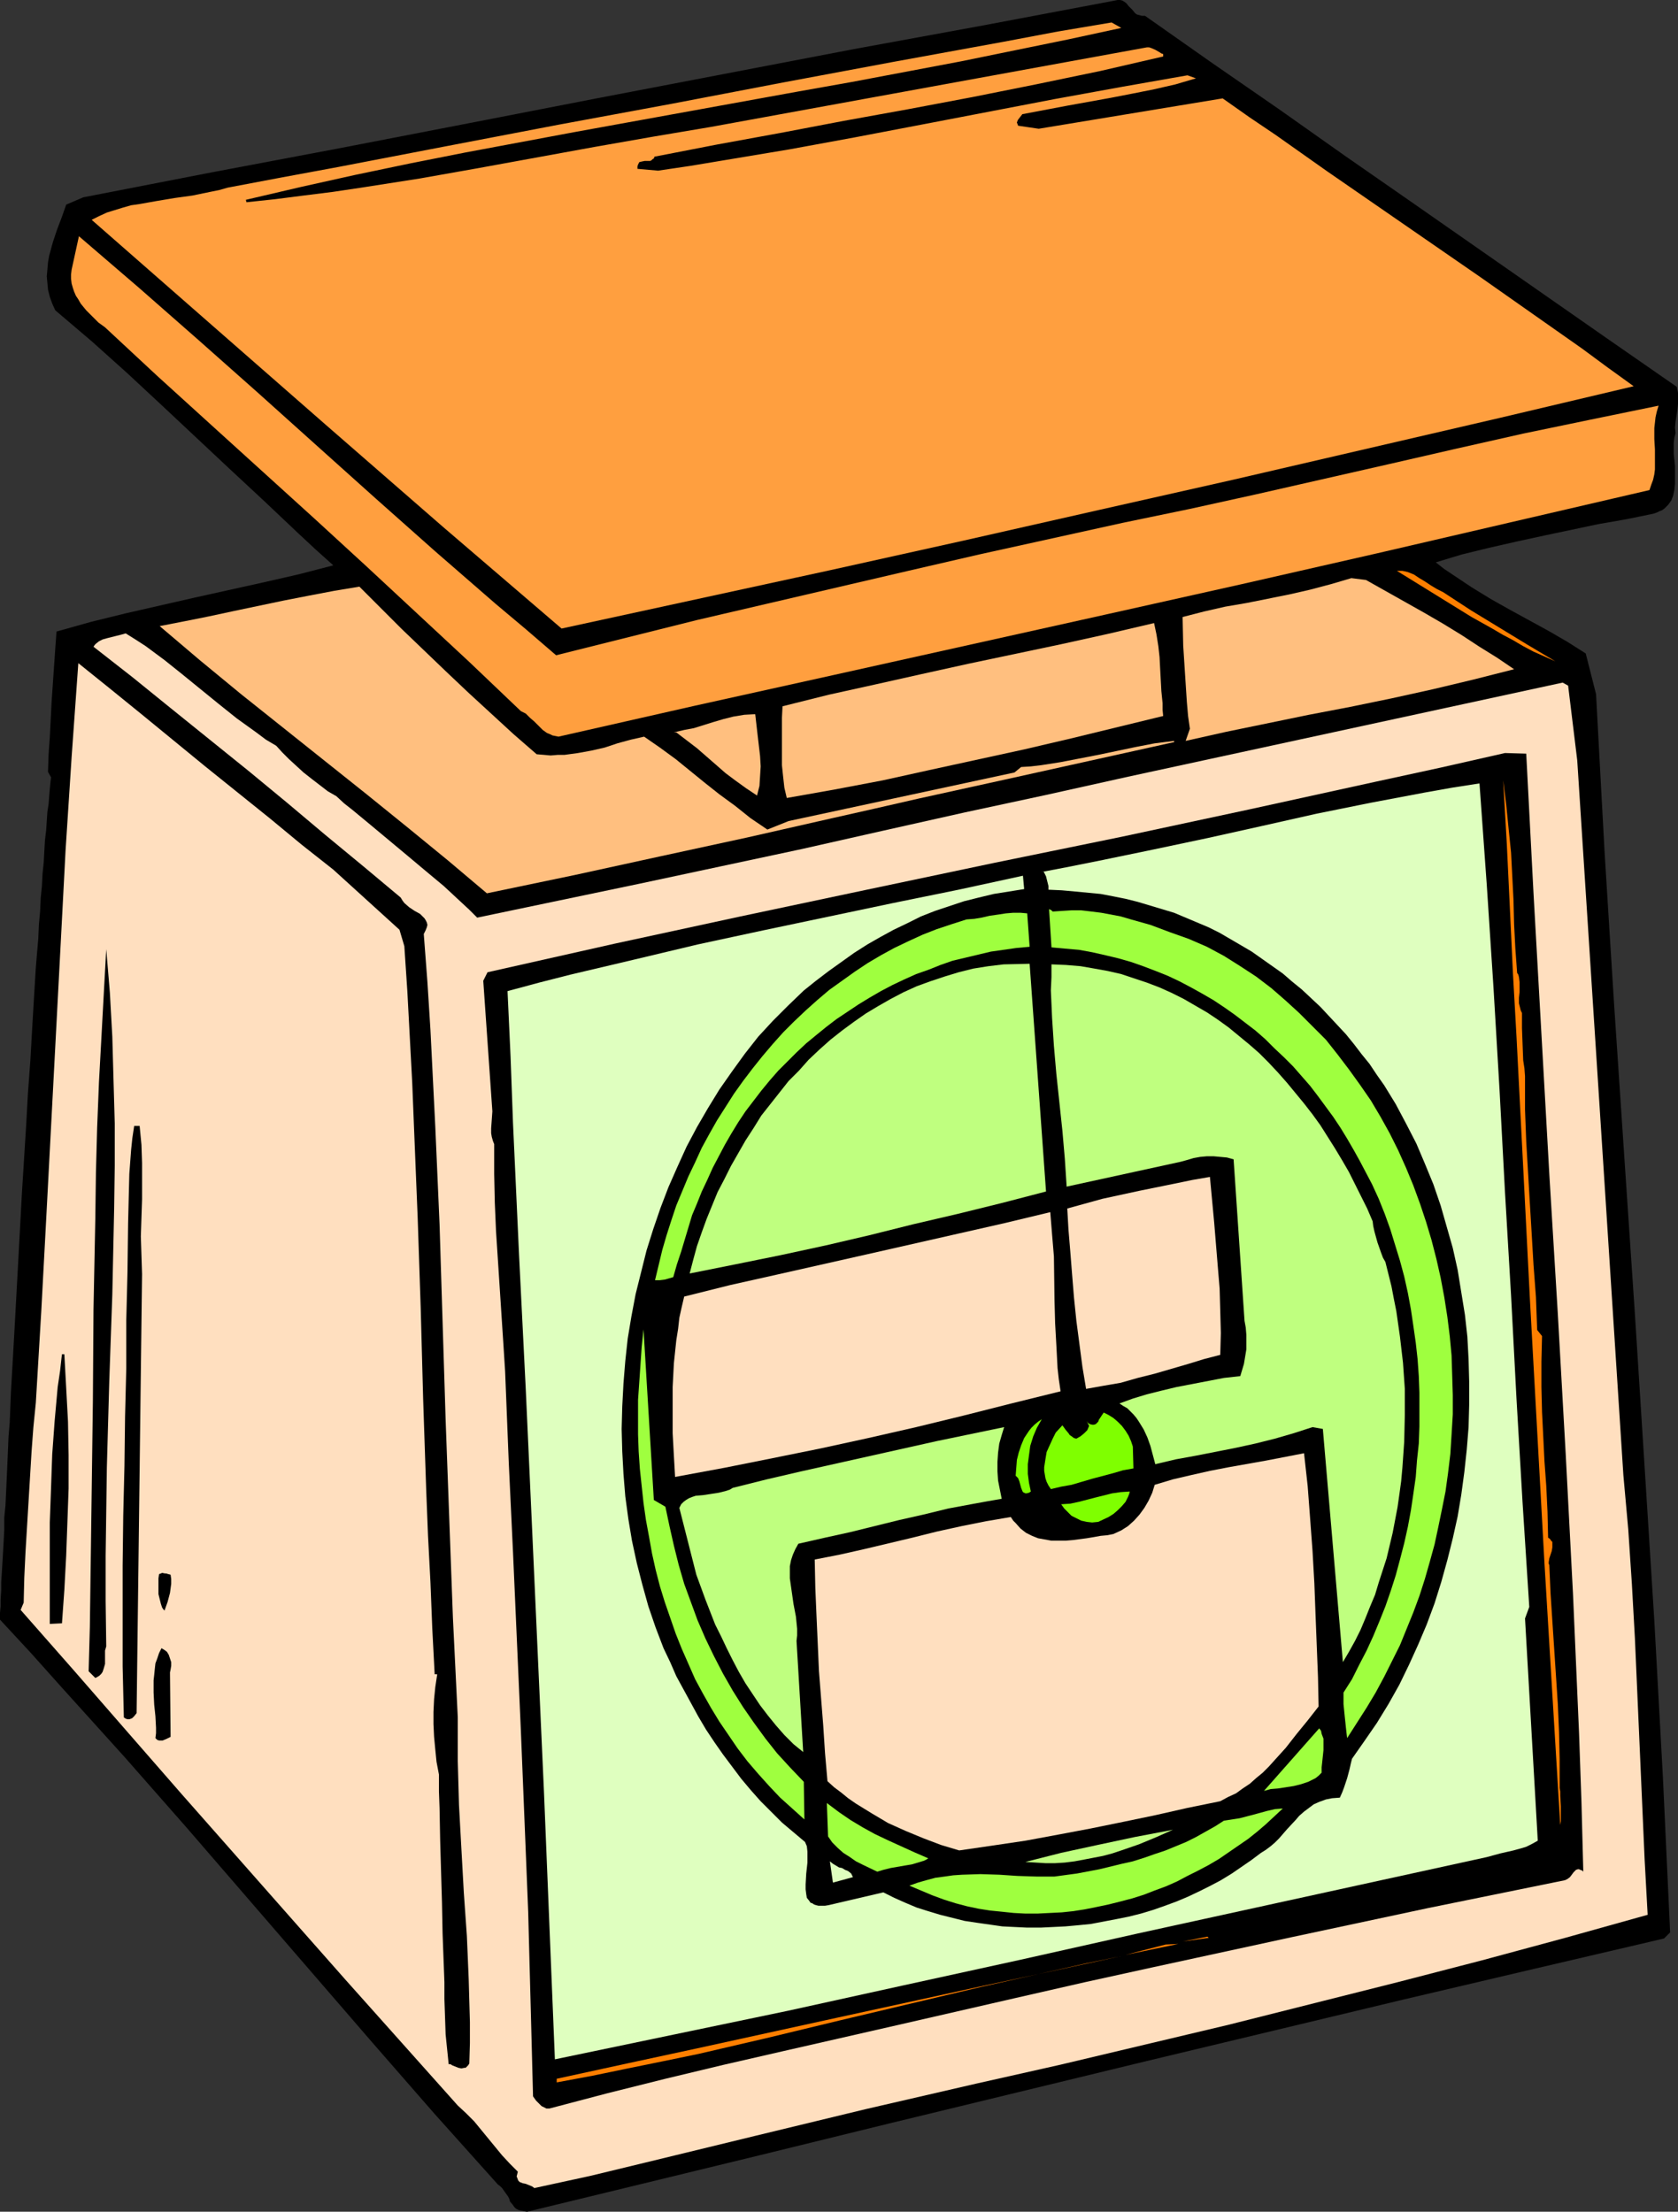 <?xml version="1.0" encoding="UTF-8" standalone="no"?>
<svg
   version="1.0"
   width="118.155mm"
   height="155.711mm"
   id="svg37"
   sodipodi:docname="Postal Scale 4.wmf"
   xmlns:inkscape="http://www.inkscape.org/namespaces/inkscape"
   xmlns:sodipodi="http://sodipodi.sourceforge.net/DTD/sodipodi-0.dtd"
   xmlns="http://www.w3.org/2000/svg"
   xmlns:svg="http://www.w3.org/2000/svg">
  <rect width="100%" height="100%" fill="#333333" stroke="none"/>
  <sodipodi:namedview
     id="namedview37"
     pagecolor="#ffffff"
     bordercolor="#000000"
     borderopacity="0.25"
     inkscape:showpageshadow="2"
     inkscape:pageopacity="0.0"
     inkscape:pagecheckerboard="0"
     inkscape:deskcolor="#d1d1d1"
     inkscape:document-units="mm" />
  <defs
     id="defs1">
    <pattern
       id="WMFhbasepattern"
       patternUnits="userSpaceOnUse"
       width="6"
       height="6"
       x="0"
       y="0" />
  </defs>
  <path
     style="fill:#000000;fill-opacity:1;fill-rule:evenodd;stroke:none"
     d="m 304.715,4.201 17.934,12.604 17.772,12.281 17.611,12.443 17.449,12.119 35.222,24.562 17.611,12.281 17.934,12.443 0.323,1.616 v 1.454 1.454 l -0.162,1.616 -0.485,3.07 -0.162,1.616 0.162,1.454 -0.323,1.293 -0.162,1.293 v 1.454 1.616 l 0.162,1.454 0.162,1.616 v 3.393 1.454 l -0.162,1.616 -0.323,1.454 -0.485,1.293 -0.808,1.131 -0.485,0.485 -0.485,0.485 -0.646,0.485 -0.808,0.323 -0.646,0.323 -0.969,0.323 -7.109,1.454 -7.432,1.293 -14.541,3.07 -7.432,1.616 -7.109,1.616 -7.271,1.778 -6.947,2.101 2.262,1.778 2.424,1.616 4.847,3.232 5.009,3.07 5.17,2.909 10.34,5.656 5.009,2.909 4.847,3.07 2.747,10.827 1.131,21.007 1.131,20.845 1.293,20.845 1.293,20.522 2.747,41.044 2.747,40.721 2.585,40.721 2.585,40.883 1.131,20.684 1.131,20.522 0.969,20.845 0.969,20.845 -1.616,1.616 -34.575,8.08 -34.414,8.08 -68.828,16.482 -68.666,16.644 -34.252,8.403 -34.575,8.403 -27.305,6.625 -0.808,-0.162 -0.808,-0.162 -0.646,-0.162 -0.646,-0.323 -0.485,-0.485 -0.323,-0.485 -0.808,-0.97 -0.162,-0.646 -0.323,-0.646 -0.808,-1.131 -0.808,-1.131 -0.485,-0.485 -0.646,-0.485 L 115.682,562.499 99.041,543.431 82.561,524.363 49.601,486.228 33.121,467.483 16.48,449.062 8.24,439.851 0,430.964 v -1.778 l 0.162,-1.778 v -1.939 l 0.162,-2.262 v -2.262 l 0.162,-2.424 0.162,-2.747 0.162,-2.747 0.162,-2.909 0.162,-3.07 v -3.232 l 0.323,-3.232 0.162,-3.555 0.162,-3.393 0.162,-3.717 0.162,-3.717 0.162,-3.878 0.323,-3.878 0.323,-8.08 0.485,-8.403 0.485,-8.564 0.485,-8.888 0.485,-8.888 0.969,-17.937 1.131,-18.098 0.485,-8.726 0.646,-8.726 0.485,-8.564 0.485,-8.241 0.485,-7.918 0.323,-3.878 0.323,-3.717 0.162,-3.717 0.323,-3.555 0.162,-3.555 0.323,-3.232 0.162,-3.232 0.323,-3.07 0.162,-3.07 0.162,-2.747 0.323,-2.747 0.162,-2.424 0.162,-2.424 0.323,-2.101 0.162,-2.101 0.162,-1.939 0.162,-1.616 0.162,-1.454 -0.808,-1.454 0.162,-4.686 0.323,-4.525 0.485,-9.534 0.646,-9.372 0.323,-4.686 0.323,-4.525 9.209,-2.585 9.209,-2.262 9.209,-2.101 9.209,-2.101 18.257,-4.04 9.209,-2.101 9.371,-2.424 -4.685,-4.201 -4.685,-4.363 -9.048,-8.564 -9.209,-8.564 -18.096,-16.967 -9.209,-8.564 -9.371,-8.403 -9.694,-8.241 -0.808,-1.778 -0.646,-1.778 -0.485,-1.939 -0.162,-1.778 -0.162,-1.778 0.162,-1.778 0.162,-1.939 0.323,-1.778 0.969,-3.555 1.131,-3.393 1.293,-3.393 1.131,-3.232 4.524,-1.939 34.091,-6.625 34.252,-6.464 34.252,-6.625 34.091,-6.625 68.343,-13.089 34.414,-6.302 34.252,-6.464 0.808,-0.162 L 297.445,0 h 0.646 l 0.646,0.162 0.485,0.323 0.485,0.323 0.646,0.808 0.485,0.485 0.485,0.485 0.808,0.97 0.485,0.323 0.646,0.162 0.646,0.162 z"
     id="path1" />
  <path
     style="fill:#ff9f3f;fill-opacity:1;fill-rule:evenodd;stroke:none"
     d="m 298.414,7.433 -14.218,3.07 -14.218,2.909 -14.218,2.909 -14.541,2.747 -14.541,2.747 -14.541,2.585 -29.405,5.333 -29.405,5.333 -14.703,2.747 -14.703,2.747 -14.703,2.909 -14.703,3.07 -14.541,3.232 -14.541,3.393 0.162,0.646 7.594,-0.808 7.594,-0.97 7.755,-0.97 7.594,-1.131 15.51,-2.424 15.51,-2.747 31.021,-5.656 15.672,-2.747 15.349,-2.585 116.005,-21.168 h 0.646 l 0.485,0.162 1.131,0.485 1.131,0.646 0.485,0.323 0.485,0.162 v 0.646 l -16.803,3.878 -17.126,3.555 -16.965,3.393 -17.126,3.232 -16.965,3.07 -16.965,3.232 -16.803,3.07 -16.641,3.232 -0.162,0.485 -0.323,0.162 -0.323,0.323 -0.323,0.162 h -0.646 -0.808 l -0.808,0.162 -0.646,0.162 -0.162,0.323 -0.162,0.323 -0.162,0.485 v 0.646 l 5.493,0.485 8.725,-1.293 8.725,-1.454 17.449,-2.909 17.611,-3.232 17.772,-3.393 35.383,-6.787 17.772,-3.232 17.449,-3.07 2.262,0.808 -5.493,1.616 -5.655,1.293 -5.655,1.131 -5.816,1.131 -11.633,2.101 -11.956,2.262 -1.131,1.454 -0.162,0.323 -0.162,0.485 0.162,0.323 0.162,0.485 5.493,0.808 48.955,-8.08 7.109,5.009 6.947,4.686 13.733,9.695 13.572,9.372 13.572,9.372 13.572,9.372 13.572,9.534 13.572,9.534 6.786,5.009 6.947,5.009 -35.545,8.403 -35.545,8.241 -35.545,8.241 -35.868,8.08 -35.706,8.08 -35.706,7.918 -35.706,7.756 -35.706,7.756 L 133.616,153.673 117.782,140.1 86.6,112.952 55.579,85.805 24.397,58.496 l 1.939,-0.97 2.1,-0.97 2.1,-0.646 2.1,-0.646 2.262,-0.646 2.262,-0.323 4.524,-0.808 4.847,-0.808 4.685,-0.646 4.685,-0.97 2.424,-0.485 2.262,-0.646 14.541,-2.747 14.864,-2.747 29.405,-5.656 29.567,-5.656 29.728,-5.494 29.567,-5.656 29.405,-5.494 29.244,-5.333 14.541,-2.747 14.379,-2.424 z"
     id="path2" />
  <path
     style="fill:#ff9f3f;fill-opacity:1;fill-rule:evenodd;stroke:none"
     d="m 147.995,174.357 18.742,-4.686 18.742,-4.686 18.742,-4.363 18.742,-4.363 18.742,-4.363 18.903,-4.363 19.065,-4.201 19.065,-4.201 17.934,-3.717 17.611,-3.878 35.545,-8.08 17.611,-4.04 17.934,-4.04 17.934,-3.717 18.096,-3.717 -0.485,1.616 -0.323,1.454 -0.162,1.454 -0.162,1.454 v 2.909 l 0.162,2.747 v 2.585 2.747 l -0.162,1.293 -0.323,1.454 -0.485,1.293 -0.485,1.454 -36.191,8.403 -36.191,8.403 -36.191,8.241 -36.191,8.08 -72.705,16.159 -36.514,8.08 -36.353,8.241 -0.808,-0.162 -0.808,-0.162 -0.646,-0.323 -0.808,-0.323 -1.131,-0.808 -1.131,-1.131 -1.131,-1.131 -1.131,-0.97 -1.131,-1.131 -1.293,-0.646 -13.733,-13.089 -13.733,-12.766 L 97.425,150.603 83.692,137.999 55.902,112.791 41.846,100.025 27.951,87.098 26.174,85.805 24.558,84.189 22.943,82.573 21.488,80.796 20.842,79.664 20.196,78.695 19.711,77.564 19.388,76.594 19.065,75.463 18.903,74.17 v -1.131 l 0.162,-1.293 1.939,-8.888 15.995,13.735 15.834,13.897 15.672,13.897 15.834,14.22 15.672,14.058 15.834,14.058 15.995,13.897 8.078,6.787 z"
     id="path3" />
  <path
     style="fill:#ffbf7f;fill-opacity:1;fill-rule:evenodd;stroke:none"
     d="m 95.648,156.097 11.31,11.311 11.794,11.311 5.978,5.656 5.978,5.494 5.978,5.494 6.14,5.333 1.939,0.162 1.777,0.162 1.939,-0.162 h 1.777 l 3.554,-0.485 3.554,-0.646 3.554,-0.808 3.393,-1.131 3.554,-0.97 3.554,-0.808 4.201,2.909 4.201,3.07 7.755,6.302 3.878,3.07 4.201,3.07 4.039,3.232 4.524,3.07 5.655,-2.262 60.103,-12.927 1.777,-1.454 2.585,-0.162 2.747,-0.323 5.17,-0.808 5.009,-0.97 5.009,-0.97 10.017,-2.101 5.009,-0.97 2.585,-0.323 2.585,-0.323 v 0.323 l -22.619,5.009 -22.619,5.009 -22.781,5.009 -11.31,2.585 -11.471,2.585 -22.781,5.171 -23.104,5.009 -22.943,5.009 -23.266,4.848 -5.17,-4.363 -5.17,-4.363 -5.332,-4.363 -5.332,-4.363 -10.987,-8.888 -11.148,-8.888 -22.296,-17.775 -10.987,-9.049 -10.663,-9.049 6.624,-1.293 6.463,-1.293 6.786,-1.454 13.087,-2.747 6.624,-1.293 6.786,-1.293 z"
     id="path4" />
  <path
     style="fill:#ff7f00;fill-opacity:1;fill-rule:evenodd;stroke:none"
     d="m 413.935,175.973 -2.908,-1.293 -2.908,-1.293 -2.747,-1.454 -2.747,-1.616 -2.747,-1.454 -2.747,-1.616 -5.493,-3.07 -19.873,-12.281 h 0.808 0.646 l 0.808,0.162 0.646,0.162 1.616,0.646 1.454,0.97 1.616,0.97 1.454,0.97 1.616,0.97 1.616,0.808 3.716,2.424 3.716,2.424 7.432,4.525 3.716,2.262 3.716,2.262 z"
     id="path5" />
  <path
     style="fill:#ffbf7f;fill-opacity:1;fill-rule:evenodd;stroke:none"
     d="m 363.526,154.32 10.34,5.817 5.17,2.909 5.009,2.909 5.009,3.07 4.685,3.07 4.685,2.909 4.524,3.07 -10.825,2.747 -10.825,2.585 -10.987,2.424 -10.987,2.262 -10.987,2.101 -10.987,2.262 -10.987,2.262 -10.825,2.424 1.131,-3.232 -0.485,-3.393 -0.323,-3.717 -0.485,-7.433 -0.485,-7.595 -0.162,-7.595 5.655,-1.454 5.655,-1.293 5.655,-0.97 5.655,-1.131 5.655,-1.131 5.655,-1.293 5.493,-1.454 2.747,-0.808 2.747,-0.808 z"
     id="path6" />
  <path
     style="fill:#ffdfbf;fill-opacity:1;fill-rule:evenodd;stroke:none"
     d="m 73.513,198.434 1.616,1.778 1.777,1.778 1.939,1.778 1.939,1.778 2.262,1.778 2.1,1.616 2.1,1.616 2.262,1.293 2.1,1.939 2.262,1.778 4.685,3.878 4.847,4.04 4.847,4.04 5.009,4.201 4.847,4.04 4.524,4.201 2.262,2.101 2.1,2.101 21.65,-4.525 21.65,-4.525 43.138,-9.211 21.488,-4.848 21.65,-4.848 21.812,-4.686 21.812,-4.848 115.682,-25.047 1.454,0.808 2.424,19.876 12.279,190.193 1.293,14.382 0.969,14.543 0.808,14.543 0.646,14.705 1.293,29.41 0.646,14.705 0.808,14.705 -21.973,6.14 -22.135,5.979 -22.458,5.817 -22.458,5.656 -22.458,5.656 -22.458,5.333 -22.458,5.332 -22.296,5.009 -14.703,3.393 -14.703,3.393 -29.405,7.11 -29.244,7.11 -14.703,3.555 -14.864,3.232 -0.162,-0.162 -0.485,-0.323 -0.808,-0.323 -0.808,-0.323 -0.808,-0.162 -0.808,-0.323 -0.323,-0.323 -0.162,-0.323 -0.162,-0.485 -0.162,-0.323 0.162,-0.646 0.162,-0.646 -2.1,-2.101 -2.1,-2.262 -7.432,-9.049 -2.1,-2.101 -2.262,-2.101 L 106.957,543.593 92.093,526.949 77.391,510.305 62.85,493.822 48.309,477.34 33.929,460.858 19.711,444.537 5.493,428.378 l 0.808,-1.939 0.162,-6.625 0.323,-6.787 0.808,-13.412 0.808,-13.412 0.485,-6.464 0.646,-6.464 1.454,-24.4 1.293,-24.239 1.293,-24.562 1.293,-24.562 1.293,-24.562 1.293,-24.723 1.616,-24.885 1.777,-24.885 8.24,6.625 8.563,6.948 16.965,13.897 17.288,13.897 8.401,6.948 8.401,6.625 17.611,15.998 1.293,4.363 0.808,12.119 0.646,12.119 0.646,12.119 0.485,12.119 0.969,23.915 0.808,24.077 0.646,24.077 0.808,24.077 0.485,12.281 0.646,12.281 0.485,12.281 0.646,12.443 v -0.162 h 0.646 v 0.162 l -0.485,3.232 -0.323,3.232 -0.162,3.393 v 3.232 l 0.162,3.393 0.323,3.393 0.323,3.232 0.646,3.393 v 4.525 l 0.162,4.363 0.162,8.564 0.485,16.644 0.162,8.241 0.323,8.564 0.162,4.363 v 4.525 l 0.162,4.686 0.162,4.686 0.808,7.918 h 0.485 l 0.485,0.323 0.808,0.323 0.808,0.323 0.808,0.162 0.808,-0.162 h 0.323 l 0.323,-0.323 0.323,-0.323 0.323,-0.485 0.162,-5.494 v -5.494 l -0.162,-5.656 -0.162,-5.817 -0.485,-11.473 -0.808,-11.473 -0.646,-11.635 -0.646,-11.796 -0.323,-11.635 v -5.817 -5.817 l -0.646,-13.25 -0.646,-13.25 -0.969,-26.339 -0.969,-26.339 -0.808,-26.016 -0.808,-26.016 -1.131,-25.855 -0.646,-12.927 -0.646,-12.927 -0.808,-12.766 -0.969,-12.766 0.485,-0.97 0.323,-0.808 0.162,-0.646 -0.162,-0.646 -0.323,-0.646 -0.323,-0.485 -0.485,-0.485 -0.646,-0.646 -1.454,-0.808 -1.454,-0.97 -1.293,-1.131 -0.485,-0.646 -0.485,-0.808 -9.856,-8.241 -10.179,-8.403 -10.179,-8.564 -10.179,-8.403 -20.842,-16.805 -10.179,-8.241 -10.34,-8.08 0.323,-0.485 0.323,-0.323 0.808,-0.646 0.969,-0.485 1.131,-0.323 2.585,-0.646 1.293,-0.323 1.131,-0.323 2.585,1.616 2.747,1.778 5.009,3.717 4.847,3.878 9.532,7.756 4.847,3.878 5.17,3.717 2.585,1.939 z"
     id="path7" />
  <path
     style="fill:#ffbf7f;fill-opacity:1;fill-rule:evenodd;stroke:none"
     d="m 309.562,190.516 -24.558,5.979 -12.441,2.909 -12.602,2.747 -12.602,2.747 -12.441,2.747 -12.764,2.424 -12.764,2.262 -0.646,-2.747 -0.323,-2.909 -0.323,-3.07 v -3.232 -6.302 -3.07 l 0.162,-3.07 12.279,-3.07 12.441,-2.747 12.279,-2.747 12.441,-2.747 24.558,-5.171 12.441,-2.747 12.441,-2.909 0.646,3.07 0.485,3.07 0.323,2.909 0.162,3.07 0.323,5.979 0.323,3.232 v 1.778 z"
     id="path8" />
  <path
     style="fill:#ffbf7f;fill-opacity:1;fill-rule:evenodd;stroke:none"
     d="m 200.989,190.031 0.646,5.656 0.323,2.747 0.323,2.747 0.162,2.747 -0.162,2.585 -0.162,2.585 -0.646,2.585 -2.908,-1.939 -2.908,-2.101 -2.585,-1.939 -2.585,-2.262 -5.009,-4.363 -2.747,-2.101 -2.747,-2.101 h -0.646 l 2.747,-0.646 2.585,-0.485 5.17,-1.616 2.747,-0.808 2.585,-0.646 2.908,-0.485 z"
     id="path9" />
  <path
     style="fill:#000000;fill-opacity:1;fill-rule:evenodd;stroke:none"
     d="m 406.179,200.535 1.939,37.166 2.1,37.328 2.1,37.328 2.262,37.166 2.1,37.328 1.939,37.166 0.808,18.583 0.808,18.583 0.646,18.421 0.485,18.421 -0.323,-0.323 -0.485,-0.162 -0.323,-0.162 h -0.323 l -0.485,0.162 -0.646,0.646 -0.969,1.293 -0.646,0.485 -0.646,0.323 -36.514,7.433 -36.353,7.756 -36.514,7.918 -18.419,4.04 -18.419,4.201 -15.51,3.555 -15.51,3.555 -31.182,7.11 -15.51,3.555 -15.51,3.717 -15.51,3.878 -15.349,4.04 h -0.808 l -0.646,-0.323 -0.646,-0.323 -0.485,-0.485 -0.969,-0.97 -0.808,-1.131 -0.323,-12.443 -0.323,-12.281 -0.323,-12.119 -0.323,-12.281 -0.969,-24.077 -0.969,-23.915 -2.1,-47.669 -1.131,-23.915 -0.969,-24.239 -0.485,-7.595 -0.485,-7.433 -0.969,-14.866 -0.485,-7.433 -0.323,-7.595 -0.162,-7.595 v -4.04 -3.878 l -0.323,-0.808 -0.323,-1.131 -0.162,-0.97 v -1.293 l 0.162,-2.262 0.162,-2.262 -2.424,-34.742 1.131,-2.262 33.767,-7.595 33.606,-7.272 33.606,-7.11 33.767,-7.11 33.929,-6.948 33.929,-7.272 33.929,-7.433 17.126,-3.717 17.126,-3.878 z"
     id="path10" />
  <path
     style="fill:#ff7f00;fill-opacity:1;fill-rule:evenodd;stroke:none"
     d="m 403.756,258.869 0.323,0.485 0.162,0.646 0.162,1.293 v 1.293 1.454 l -0.162,1.454 v 1.454 l 0.323,1.293 0.162,0.646 0.323,0.646 v 1.939 2.101 l 0.162,4.363 0.162,4.201 0.323,2.101 0.162,2.101 v 4.525 4.363 l 0.162,4.363 0.162,4.201 0.485,8.241 0.485,8.241 0.485,8.08 0.485,8.241 0.646,8.564 0.162,4.363 0.162,4.363 1.293,1.616 -0.162,6.787 v 6.787 l 0.162,6.625 0.323,6.464 0.323,6.625 0.485,6.625 0.323,6.787 0.162,6.948 0.485,0.323 0.323,0.485 0.323,0.323 v 0.485 0.97 l -0.162,0.97 -0.323,0.97 -0.323,0.97 -0.162,0.97 v 0.485 l 0.162,0.323 0.323,7.433 0.485,7.433 0.969,14.705 0.485,7.433 0.323,7.433 0.162,7.272 v 7.595 l 0.162,0.97 v 1.131 l 0.162,2.747 v 2.747 1.293 l -0.162,0.97 -2.1,-34.742 -2.1,-34.904 -3.878,-70.292 -1.777,-34.904 -1.777,-34.742 -0.969,-17.29 -0.808,-17.129 -0.808,-16.967 -0.969,-16.967 0.808,6.464 0.646,6.464 0.646,6.302 0.323,6.302 0.323,6.302 0.162,6.464 0.323,6.302 z"
     id="path11" />
  <path
     style="fill:#dfffbf;fill-opacity:1;fill-rule:evenodd;stroke:none"
     d="m 393.739,208.453 1.939,26.986 1.777,27.147 1.616,27.309 1.454,27.309 1.616,27.47 1.454,27.632 1.616,27.632 1.777,27.632 -1.131,3.07 3.393,59.142 -1.454,0.808 -1.616,0.808 -1.616,0.485 -1.777,0.485 -3.554,0.808 -3.554,0.97 -31.021,6.787 -31.021,6.787 -31.021,6.787 -31.021,6.948 -31.021,6.787 -30.859,6.787 -31.021,6.464 -31.021,6.464 -1.454,-35.55 -1.454,-35.712 -3.231,-71.585 -1.616,-35.55 -1.777,-35.55 -1.616,-35.227 -0.646,-17.613 -0.808,-17.452 8.401,-2.262 8.24,-2.101 17.126,-4.04 16.965,-4.04 17.288,-3.717 34.575,-7.272 17.449,-3.555 17.126,-3.717 0.323,3.555 -4.039,0.646 -4.039,0.646 -4.039,0.97 -3.878,0.97 -3.878,1.293 -3.878,1.293 -3.716,1.454 -3.554,1.778 -3.716,1.778 -3.554,1.939 -3.393,1.939 -3.554,2.262 -3.393,2.424 -3.393,2.424 -3.393,2.585 -3.231,2.585 -4.201,4.04 -4.039,4.04 -3.878,4.201 -3.554,4.525 -3.393,4.686 -3.393,4.848 -3.07,5.009 -2.908,5.009 -2.747,5.171 -2.424,5.333 -2.424,5.494 -2.1,5.494 -1.939,5.656 -1.777,5.656 -1.454,5.817 -1.454,5.817 -1.131,5.979 -0.969,5.817 -0.646,5.979 -0.485,5.979 -0.323,6.14 -0.162,5.979 0.162,5.979 0.323,5.979 0.485,5.979 0.808,5.979 0.969,5.817 1.293,5.979 1.454,5.656 1.616,5.817 1.939,5.656 2.1,5.494 1.777,3.717 1.616,3.717 1.939,3.555 1.939,3.555 1.939,3.555 2.1,3.555 2.262,3.393 2.262,3.232 2.424,3.232 2.424,3.232 2.585,3.07 2.585,2.909 2.908,2.909 2.747,2.747 3.07,2.585 3.07,2.585 0.485,1.131 0.162,1.454 v 1.454 1.454 l -0.323,2.909 -0.162,2.909 v 1.293 l 0.162,1.293 0.162,0.97 0.646,0.808 0.323,0.485 0.485,0.162 0.485,0.323 0.485,0.162 0.646,0.162 h 0.808 0.969 l 0.969,-0.162 14.541,-3.393 2.908,1.454 2.908,1.293 3.07,1.293 3.07,0.97 3.231,0.97 3.231,0.808 3.231,0.808 3.231,0.485 3.393,0.485 3.393,0.485 3.231,0.162 3.393,0.162 h 3.554 l 3.393,-0.162 3.231,-0.162 3.554,-0.323 3.231,-0.323 3.393,-0.646 3.393,-0.646 3.231,-0.646 3.231,-0.808 3.231,-0.97 3.231,-1.131 3.07,-1.131 3.07,-1.293 3.07,-1.454 2.908,-1.454 2.747,-1.454 2.908,-1.778 2.585,-1.778 2.585,-1.778 2.585,-1.939 1.293,-0.808 1.293,-0.97 1.131,-0.97 1.131,-1.131 2.1,-2.424 2.262,-2.424 0.969,-1.131 1.293,-1.131 1.293,-0.97 1.293,-0.97 1.454,-0.646 1.777,-0.646 1.616,-0.323 2.1,-0.162 0.646,-1.454 0.485,-1.293 0.808,-2.424 0.646,-2.424 0.323,-1.454 0.323,-1.293 3.393,-4.848 3.231,-4.686 3.07,-5.009 2.908,-5.171 2.585,-5.332 2.424,-5.333 2.262,-5.333 2.1,-5.656 1.777,-5.656 1.616,-5.817 1.454,-5.817 1.293,-5.817 0.969,-5.817 0.808,-5.979 0.646,-5.979 0.485,-5.979 0.162,-5.979 v -6.14 l -0.162,-5.979 -0.323,-5.979 -0.646,-5.817 -0.969,-5.979 -0.969,-5.979 -1.293,-5.817 -1.616,-5.656 -1.616,-5.656 -1.939,-5.656 -2.262,-5.494 -2.262,-5.332 -2.747,-5.333 -2.747,-5.171 -3.07,-5.009 -1.939,-2.747 -1.939,-2.909 -2.1,-2.585 -2.1,-2.747 -2.1,-2.585 -2.262,-2.424 -2.262,-2.424 -2.262,-2.424 -2.585,-2.424 -2.424,-2.262 -2.585,-2.101 -2.424,-2.101 -2.747,-1.939 -2.747,-1.939 -2.747,-1.939 -2.747,-1.616 -5.816,-3.393 -2.908,-1.454 -3.07,-1.293 -3.07,-1.293 -3.07,-1.293 -3.231,-0.97 -3.231,-0.97 -3.231,-0.97 -3.231,-0.808 -3.231,-0.646 -3.393,-0.646 -3.393,-0.323 -3.393,-0.323 -3.554,-0.323 -3.554,-0.162 v -0.97 l -0.323,-1.293 -0.323,-1.293 -0.646,-1.293 -0.646,0.162 7.594,-1.454 7.271,-1.454 14.864,-3.07 14.541,-3.07 14.541,-3.232 14.379,-3.232 14.379,-2.909 14.541,-2.747 7.271,-1.293 z"
     id="path12" />
  <path
     style="fill:#9fff3f;fill-opacity:1;fill-rule:evenodd;stroke:none"
     d="m 274.018,251.921 -3.554,0.323 -3.393,0.485 -3.393,0.485 -3.393,0.808 -3.393,0.808 -3.393,0.808 -3.231,1.131 -3.231,1.293 -3.231,1.131 -3.231,1.454 -3.07,1.454 -3.07,1.616 -3.07,1.778 -2.908,1.778 -2.908,1.939 -2.908,1.939 -2.747,2.101 -2.585,2.101 -2.747,2.262 -2.585,2.424 -2.424,2.424 -2.424,2.424 -2.262,2.585 -2.262,2.747 -2.1,2.747 -2.1,2.747 -1.939,2.909 -1.777,2.909 -1.777,3.07 -1.616,3.07 -1.616,3.07 -1.454,3.232 -1.454,3.07 -1.293,3.232 -1.293,3.07 -0.969,3.232 -1.939,6.464 -1.131,3.393 -0.969,3.393 -2.262,0.646 -1.293,0.162 h -1.293 l 0.969,-4.04 0.969,-4.04 1.131,-3.878 1.293,-4.04 1.293,-3.878 1.616,-3.878 1.616,-3.878 1.777,-3.717 1.777,-3.878 1.939,-3.555 2.1,-3.717 2.262,-3.555 2.262,-3.555 2.424,-3.393 2.585,-3.393 2.585,-3.232 2.747,-3.232 2.747,-3.07 2.908,-2.909 3.07,-2.909 3.07,-2.747 3.231,-2.747 3.393,-2.424 3.393,-2.424 3.393,-2.262 3.554,-2.101 3.554,-1.939 3.716,-1.778 3.878,-1.778 3.716,-1.454 3.878,-1.293 4.039,-1.293 2.1,-0.162 1.939,-0.323 2.1,-0.485 2.262,-0.323 2.1,-0.323 1.939,-0.162 h 1.939 l 1.777,0.162 z"
     id="path13" />
  <path
     style="fill:#9fff3f;fill-opacity:1;fill-rule:evenodd;stroke:none"
     d="m 280.157,242.548 2.424,-0.162 2.585,-0.162 h 2.585 l 2.747,0.323 2.585,0.323 2.585,0.485 2.585,0.485 2.747,0.808 5.17,1.454 5.17,1.939 5.009,1.778 4.847,2.101 4.524,2.424 4.362,2.747 4.201,2.747 4.039,3.07 3.716,3.232 3.716,3.393 3.554,3.555 3.554,3.555 3.07,3.878 3.07,4.04 2.908,4.04 2.908,4.201 2.585,4.363 2.424,4.363 2.262,4.525 2.1,4.686 1.939,4.686 1.777,4.848 1.616,4.848 1.454,4.848 1.293,5.009 1.131,5.009 0.969,5.171 0.808,5.171 0.646,5.171 0.485,5.171 0.162,5.171 0.162,5.333 v 5.171 l -0.323,5.333 -0.323,5.171 -0.646,5.332 -0.646,4.686 -0.969,4.848 -0.969,4.686 -0.969,4.525 -1.293,4.686 -1.293,4.525 -1.454,4.525 -1.616,4.363 -1.777,4.363 -1.777,4.363 -2.1,4.201 -2.1,4.201 -2.262,4.201 -2.424,4.04 -2.585,4.04 -2.585,4.04 -0.162,-1.293 -0.162,-1.454 -0.323,-3.07 -0.323,-3.232 v -3.07 l 2.262,-3.555 1.939,-3.878 1.939,-3.717 1.777,-3.878 1.616,-3.878 1.616,-4.04 1.454,-4.201 1.293,-4.04 1.131,-4.201 1.131,-4.363 0.969,-4.363 0.808,-4.363 0.646,-4.363 0.646,-4.525 0.323,-4.363 0.485,-4.525 0.162,-4.525 v -4.363 -4.686 l -0.162,-4.363 -0.323,-4.525 -0.485,-4.363 -0.646,-4.525 -0.646,-4.363 -0.808,-4.363 -0.969,-4.363 -1.131,-4.201 -1.293,-4.201 -1.293,-4.201 -1.454,-4.04 -1.616,-4.04 -1.777,-3.878 -1.616,-3.07 -1.616,-3.07 -1.616,-2.909 -1.777,-3.07 -1.777,-2.909 -1.939,-2.909 -4.039,-5.494 -2.1,-2.747 -2.262,-2.585 -2.262,-2.585 -2.424,-2.424 -2.585,-2.424 -2.424,-2.424 -2.585,-2.262 -2.747,-2.101 -2.747,-2.101 -2.747,-1.939 -2.908,-1.939 -3.07,-1.778 -2.908,-1.616 -3.07,-1.616 -3.07,-1.454 -3.231,-1.293 -3.393,-1.293 -3.231,-1.131 -3.393,-0.97 -3.393,-0.808 -3.554,-0.808 -3.554,-0.646 -3.716,-0.323 -3.554,-0.323 -0.646,-10.18 0.323,0.162 0.323,0.162 0.162,0.162 z"
     id="path14" />
  <path
     style="fill:#000000;fill-opacity:1;fill-rule:evenodd;stroke:none"
     d="m 28.274,438.074 -0.323,1.131 v 1.131 2.424 l -0.323,1.131 -0.323,0.97 -0.323,0.485 -0.485,0.485 -0.485,0.323 -0.646,0.323 -1.777,-1.778 0.323,-11.796 0.162,-11.958 0.162,-11.796 0.162,-12.119 0.323,-24.239 0.162,-24.239 0.485,-24.4 0.162,-12.119 0.323,-11.958 0.485,-12.119 0.646,-11.796 0.646,-11.958 0.646,-11.635 0.969,11.635 0.646,11.635 0.323,11.635 0.323,11.473 v 11.311 l -0.162,11.473 -0.485,22.784 -0.808,22.946 -0.323,11.473 -0.323,11.635 -0.162,11.635 -0.162,11.796 v 11.958 z"
     id="path15" />
  <path
     style="fill:#bfff7f;fill-opacity:1;fill-rule:evenodd;stroke:none"
     d="m 278.38,317.042 -11.794,3.07 -11.794,2.909 -11.794,2.747 -11.633,2.909 -11.794,2.747 -11.956,2.585 -11.956,2.424 -12.118,2.424 0.969,-3.717 0.969,-3.555 1.293,-3.717 1.293,-3.555 1.454,-3.555 1.454,-3.555 1.777,-3.393 1.777,-3.555 1.939,-3.393 1.939,-3.393 2.1,-3.232 2.1,-3.393 2.424,-3.07 2.424,-3.07 2.424,-3.07 2.747,-2.747 2.585,-2.909 2.908,-2.747 2.908,-2.585 3.07,-2.424 3.07,-2.262 3.231,-2.262 3.231,-1.939 3.393,-1.939 3.393,-1.778 3.554,-1.616 3.554,-1.293 3.878,-1.293 3.716,-1.131 3.878,-0.97 4.039,-0.646 4.039,-0.485 6.947,-0.162 z"
     id="path16" />
  <path
     style="fill:#bfff7f;fill-opacity:1;fill-rule:evenodd;stroke:none"
     d="m 365.303,324.96 0.162,1.293 0.323,1.454 0.808,2.909 0.969,2.747 0.485,1.293 0.646,1.131 0.808,3.232 0.808,3.232 0.646,3.393 0.646,3.232 0.485,3.393 0.485,3.393 0.808,6.948 0.485,6.948 v 6.948 l -0.162,7.11 -0.485,6.948 -0.323,3.555 -0.485,3.555 -0.485,3.393 -0.646,3.393 -0.646,3.393 -0.808,3.393 -0.808,3.393 -2.1,6.464 -0.969,3.232 -1.293,3.07 -1.293,3.232 -1.293,3.07 -1.454,2.909 -1.616,2.909 -1.616,2.747 -5.332,-62.051 -2.747,-0.485 -5.009,1.616 -5.009,1.454 -5.17,1.293 -5.17,1.131 -10.663,2.101 -5.332,0.97 -5.493,1.293 -1.293,-4.848 -0.808,-2.262 -0.969,-2.101 -1.293,-2.101 -0.646,-0.97 -0.808,-0.97 -0.808,-0.808 -0.808,-0.808 -1.131,-0.646 -0.969,-0.646 3.554,-1.293 3.716,-1.131 3.878,-0.97 4.039,-0.97 4.201,-0.808 4.201,-0.808 4.201,-0.808 4.362,-0.485 0.485,-1.616 0.485,-1.616 0.323,-1.939 0.323,-1.939 v -1.939 -1.939 l -0.162,-1.939 -0.323,-1.778 v 0 l -2.908,-42.983 -1.777,-0.485 -1.777,-0.162 -1.777,-0.162 h -1.777 l -1.777,0.162 -1.777,0.323 -1.616,0.485 -1.777,0.485 -30.375,6.625 -0.485,-7.433 -0.646,-7.433 -0.808,-7.595 -0.808,-7.595 -0.646,-7.433 -0.485,-7.433 -0.162,-3.717 -0.162,-3.555 0.162,-3.555 v -3.393 l 3.878,0.162 3.878,0.323 3.716,0.646 3.554,0.646 3.554,0.808 3.393,1.131 3.393,1.131 3.393,1.293 3.231,1.454 3.231,1.616 3.07,1.778 3.07,1.778 2.908,1.939 2.908,2.101 2.747,2.262 2.747,2.262 2.585,2.262 2.585,2.585 2.424,2.585 2.424,2.747 2.262,2.747 2.262,2.747 2.262,2.909 2.1,2.909 1.939,3.07 1.939,3.07 1.939,3.232 1.777,3.07 1.616,3.232 1.616,3.232 1.616,3.232 z"
     id="path17" />
  <path
     style="fill:#000000;fill-opacity:1;fill-rule:evenodd;stroke:none"
     d="m 37.16,299.59 0.485,5.009 0.162,4.848 v 4.848 4.848 l -0.162,4.848 -0.162,5.009 0.162,5.009 0.162,5.009 -1.454,116.83 -0.646,0.808 -0.485,0.485 -0.323,0.162 -0.485,0.162 h -0.485 l -0.485,-0.162 -0.485,-0.323 -0.323,-13.574 V 429.994 416.582 l 0.162,-13.25 0.323,-13.25 0.162,-13.089 0.323,-12.927 v -12.766 l 0.162,-6.302 0.162,-6.625 0.162,-12.927 0.162,-6.625 0.162,-6.464 0.485,-6.464 0.323,-3.07 0.485,-3.232 z"
     id="path18" />
  <path
     style="fill:#ffdfbf;fill-opacity:1;fill-rule:evenodd;stroke:none"
     d="m 324.75,360.51 -4.362,1.131 -4.201,1.293 -8.886,2.585 -4.524,1.131 -4.524,1.293 -4.685,0.808 -4.524,0.808 -0.969,-5.817 -0.808,-6.14 -0.808,-6.14 -0.646,-6.302 -0.485,-5.979 -0.485,-6.14 -0.485,-5.817 -0.323,-5.656 4.685,-1.293 4.685,-1.293 9.694,-2.101 9.532,-1.939 4.685,-0.97 4.685,-0.808 1.131,12.119 0.969,11.796 0.485,5.817 0.162,5.817 0.162,5.979 z"
     id="path19" />
  <path
     style="fill:#ffdfbf;fill-opacity:1;fill-rule:evenodd;stroke:none"
     d="m 279.511,322.536 0.485,5.979 0.485,5.817 0.162,11.796 0.162,5.979 0.323,5.817 0.323,6.14 0.323,2.909 0.485,3.232 -13.087,3.232 -12.764,3.232 -12.602,3.07 -12.764,2.909 -12.602,2.747 -12.764,2.585 -12.925,2.585 -13.087,2.424 -0.162,-2.909 -0.162,-2.747 -0.323,-5.979 v -6.14 -6.14 l 0.323,-6.302 0.646,-6.14 0.485,-3.07 0.323,-2.909 0.646,-2.909 0.646,-2.747 12.279,-3.07 12.279,-2.747 24.397,-5.494 24.235,-5.494 12.118,-2.747 z"
     id="path20" />
  <path
     style="fill:#9fff3f;fill-opacity:1;fill-rule:evenodd;stroke:none"
     d="m 177.077,400.908 1.131,5.333 1.131,5.009 1.293,5.171 1.454,5.009 1.777,4.848 1.777,4.848 2.1,4.848 2.262,4.686 2.424,4.686 2.585,4.525 2.747,4.363 2.908,4.201 3.07,4.201 3.07,3.878 3.554,3.878 3.554,3.717 0.162,10.019 -3.231,-2.909 -3.231,-2.909 -2.908,-3.07 -2.908,-3.232 -2.908,-3.393 -2.585,-3.393 -2.424,-3.555 -2.424,-3.555 -2.262,-3.717 -2.1,-3.717 -2.1,-3.878 -1.777,-4.04 -1.777,-4.04 -1.616,-4.04 -1.454,-4.201 -1.454,-4.201 -1.293,-4.201 -1.131,-4.363 -0.969,-4.363 -0.808,-4.525 -0.808,-4.363 -0.646,-4.525 -0.485,-4.525 -0.485,-4.525 -0.323,-4.686 -0.162,-4.525 v -4.686 -4.525 l 0.323,-4.686 0.323,-4.686 0.323,-4.686 0.485,-4.686 2.747,45.407 z"
     id="path21" />
  <path
     style="fill:#000000;fill-opacity:1;fill-rule:evenodd;stroke:none"
     d="m 17.126,360.348 0.485,8.888 0.485,9.049 0.162,8.888 v 8.888 l -0.323,9.049 -0.323,8.888 -0.485,9.049 -0.646,9.049 v -0.162 l -3.231,0.162 v -8.888 -8.888 -9.211 l 0.323,-8.888 0.323,-9.211 0.646,-8.888 0.808,-9.049 0.646,-4.363 0.485,-4.363 z"
     id="path22" />
  <path
     style="fill:#7fff00;fill-opacity:1;fill-rule:evenodd;stroke:none"
     d="m 301.484,384.91 0.162,5.817 -2.747,0.485 -2.747,0.808 -5.493,1.454 -5.493,1.616 -2.747,0.485 -2.747,0.646 -0.646,-0.97 -0.485,-0.97 -0.323,-0.97 -0.162,-0.97 -0.162,-0.97 v -0.97 l 0.323,-2.101 0.323,-1.939 0.808,-1.778 0.808,-1.778 0.808,-1.616 1.777,-1.939 0.808,1.131 0.808,0.97 0.323,0.485 0.485,0.323 0.646,0.485 0.646,0.162 1.131,-0.646 0.969,-0.808 0.808,-0.808 0.485,-1.131 -0.646,-1.293 0.323,0.485 0.485,0.323 0.646,0.162 h 0.485 l 0.485,-0.162 0.323,-0.323 0.323,-0.323 0.162,-0.485 1.293,-1.939 1.293,0.646 1.293,0.808 1.131,0.97 1.131,1.131 0.969,1.293 0.808,1.293 0.646,1.454 z"
     id="path23" />
  <path
     style="fill:#7fff00;fill-opacity:1;fill-rule:evenodd;stroke:none"
     d="m 274.341,396.868 -0.485,0.323 -0.646,0.162 h -0.323 l -0.323,-0.162 -0.323,-0.162 -0.162,-0.323 -0.323,-0.808 -0.485,-1.778 -0.323,-0.808 -0.323,-0.323 -0.323,-0.323 0.162,-2.101 0.162,-2.101 0.485,-1.939 0.646,-1.939 0.808,-1.939 0.646,-0.97 0.646,-0.97 0.646,-0.808 0.808,-0.808 0.969,-0.808 0.969,-0.646 -1.293,2.262 -0.969,2.262 -0.808,2.585 -0.323,2.424 -0.323,2.424 v 2.585 l 0.323,2.424 z"
     id="path24" />
  <path
     style="fill:#bfff7f;fill-opacity:1;fill-rule:evenodd;stroke:none"
     d="m 266.586,398.807 -3.716,0.646 -3.554,0.646 -6.947,1.293 -6.624,1.616 -6.463,1.454 -13.087,3.232 -6.624,1.454 -3.554,0.808 -3.554,0.808 -0.808,1.454 -0.646,1.454 -0.485,1.454 -0.323,1.616 v 1.616 1.616 l 0.485,3.393 0.485,3.393 0.646,3.393 0.162,1.616 0.162,1.616 v 1.778 l -0.162,1.454 1.777,29.571 -2.585,-2.101 -2.424,-2.424 -2.262,-2.585 -2.1,-2.585 -2.1,-2.747 -1.939,-2.909 -1.939,-2.909 -1.777,-3.07 -1.616,-3.07 -1.616,-3.232 -1.454,-3.07 -1.616,-3.232 -2.585,-6.625 -2.424,-6.625 -4.524,-17.775 0.485,-0.97 0.646,-0.646 0.646,-0.485 0.808,-0.485 0.808,-0.323 0.969,-0.323 1.939,-0.162 2.1,-0.323 2.1,-0.323 1.939,-0.485 0.969,-0.323 0.808,-0.485 9.048,-2.262 9.048,-2.101 18.096,-4.04 18.096,-4.04 17.934,-3.717 -0.646,2.101 -0.646,2.262 -0.323,2.424 -0.162,2.424 v 2.585 l 0.162,2.424 0.485,2.424 z"
     id="path25" />
  <path
     style="fill:#ffdfbf;fill-opacity:1;fill-rule:evenodd;stroke:none"
     d="m 347.046,386.688 0.969,8.726 0.646,8.564 0.646,8.726 0.485,8.564 0.323,8.564 0.323,8.241 0.323,8.241 0.162,7.756 -2.908,3.717 -2.908,3.555 -2.908,3.717 -3.07,3.393 -1.454,1.616 -1.616,1.616 -1.777,1.454 -1.616,1.454 -1.939,1.293 -1.777,1.293 -2.1,0.97 -2.1,1.131 -8.725,1.778 -8.563,1.939 -8.563,1.778 -8.725,1.778 -8.563,1.616 -8.725,1.616 -8.725,1.293 -8.886,1.293 -4.847,-1.454 -4.685,-1.778 -4.685,-1.939 -4.685,-2.101 -4.362,-2.585 -4.201,-2.585 -2.1,-1.454 -1.777,-1.454 -1.939,-1.454 -1.777,-1.616 -0.646,-7.433 -0.485,-7.433 -1.131,-14.382 -0.323,-7.272 -0.323,-7.272 -0.323,-7.595 -0.162,-7.595 6.624,-1.293 6.463,-1.454 12.925,-3.07 6.463,-1.616 6.624,-1.454 6.463,-1.293 6.624,-1.131 0.646,0.97 0.646,0.646 1.293,1.454 1.454,1.131 1.616,0.808 1.616,0.646 1.777,0.323 1.777,0.323 h 1.939 1.777 l 1.939,-0.162 3.716,-0.485 1.939,-0.323 1.777,-0.323 1.777,-0.162 0.808,-0.162 0.808,-0.162 2.1,-0.97 1.777,-1.131 1.616,-1.454 1.454,-1.616 1.293,-1.778 1.131,-1.939 0.969,-2.101 0.646,-2.101 4.847,-1.454 4.847,-1.131 5.009,-1.131 5.009,-0.97 10.017,-1.778 z"
     id="path26" />
  <path
     style="fill:#7fff00;fill-opacity:1;fill-rule:evenodd;stroke:none"
     d="m 300.676,396.868 -0.162,0.646 -0.323,0.808 -0.646,1.293 -0.969,1.131 -1.131,1.131 -1.131,0.97 -1.293,0.808 -2.747,1.293 -1.616,0.162 -1.454,-0.162 -1.454,-0.323 -1.293,-0.646 -1.293,-0.646 -0.969,-0.97 -0.969,-0.97 -0.808,-1.131 2.424,-0.162 2.262,-0.485 4.362,-1.131 4.524,-1.131 2.262,-0.323 z"
     id="path27" />
  <path
     style="fill:#000000;fill-opacity:1;fill-rule:evenodd;stroke:none"
     d="m 45.4,419.006 0.162,1.131 v 1.293 l -0.323,2.424 -0.646,2.424 -0.808,2.262 -0.323,-0.323 -0.323,-0.485 -0.323,-0.97 -0.323,-1.293 -0.323,-1.293 v -1.454 -1.454 -1.293 l 0.162,-1.131 0.485,-0.162 0.323,-0.162 0.808,0.162 h 0.323 l 0.485,0.162 z"
     id="path28" />
  <path
     style="fill:#000000;fill-opacity:1;fill-rule:evenodd;stroke:none"
     d="m 45.239,445.022 0.162,17.129 -0.969,0.485 -1.131,0.485 h -0.485 -0.485 l -0.485,-0.162 -0.485,-0.485 0.162,-1.293 v -1.454 l -0.162,-3.07 -0.323,-3.07 -0.162,-3.232 v -3.232 l 0.162,-1.454 0.162,-1.616 0.162,-1.454 0.485,-1.293 0.485,-1.454 0.646,-1.293 0.808,0.485 0.646,0.485 0.485,0.808 0.323,0.97 0.323,0.97 v 0.97 l -0.162,0.97 z"
     id="path29" />
  <path
     style="fill:#9fff3f;fill-opacity:1;fill-rule:evenodd;stroke:none"
     d="m 351.731,471.684 -0.808,0.808 -0.808,0.646 -0.969,0.485 -0.969,0.485 -1.939,0.646 -1.939,0.485 -2.1,0.323 -2.1,0.323 -1.939,0.162 -1.777,0.485 14.703,-16.644 0.485,0.646 0.162,0.808 0.485,1.293 v 1.616 1.454 l -0.323,3.07 -0.162,1.454 z"
     id="path30" />
  <path
     style="fill:#9fff3f;fill-opacity:1;fill-rule:evenodd;stroke:none"
     d="m 247.036,494.469 -0.485,0.323 -0.646,0.323 -1.616,0.485 -1.616,0.485 -1.939,0.323 -3.716,0.646 -1.939,0.485 -1.616,0.485 -3.716,-1.778 -1.939,-0.97 -1.616,-1.131 -1.777,-1.131 -1.454,-1.293 -1.454,-1.454 -1.131,-1.616 -0.323,-8.888 3.231,2.424 3.07,2.101 3.231,1.939 3.231,1.778 3.393,1.616 3.554,1.616 3.554,1.616 z"
     id="path31" />
  <path
     style="fill:#9fff3f;fill-opacity:1;fill-rule:evenodd;stroke:none"
     d="m 341.391,481.218 -2.262,2.101 -2.262,2.101 -2.262,1.939 -2.424,1.939 -2.585,1.778 -2.585,1.778 -2.585,1.778 -2.747,1.616 -2.747,1.454 -2.908,1.454 -2.747,1.454 -2.908,1.293 -3.07,1.131 -2.908,1.131 -3.07,0.97 -3.07,0.808 -3.231,0.808 -3.07,0.646 -3.231,0.646 -3.07,0.485 -3.07,0.323 -3.231,0.162 -3.231,0.162 h -3.231 l -3.07,-0.162 -3.07,-0.323 -3.231,-0.323 -3.07,-0.485 -3.07,-0.646 -3.07,-0.808 -3.07,-0.97 -3.07,-1.131 -6.14,-2.585 2.262,-0.808 2.262,-0.646 2.424,-0.646 2.424,-0.323 2.262,-0.323 2.424,-0.162 4.847,-0.162 5.009,0.162 4.847,0.323 5.009,0.162 h 4.847 l 5.978,-0.808 5.978,-1.131 5.978,-1.454 2.908,-0.646 3.07,-0.97 2.747,-0.97 2.908,-0.97 2.747,-1.131 2.747,-1.131 2.585,-1.293 2.585,-1.454 2.585,-1.454 2.262,-1.454 2.1,-0.323 2.1,-0.323 3.716,-0.97 3.554,-0.97 2.1,-0.485 z"
     id="path32" />
  <path
     style="fill:#bfff7f;fill-opacity:1;fill-rule:evenodd;stroke:none"
     d="m 312.147,486.874 -4.362,1.939 -4.685,1.939 -4.685,1.616 -2.424,0.808 -2.424,0.646 -5.009,0.97 -2.585,0.485 -2.585,0.323 -2.585,0.162 h -2.585 l -2.585,-0.162 -2.747,-0.162 9.532,-2.424 9.694,-2.101 9.856,-2.101 z"
     id="path33" />
  <path
     style="fill:#dfffbf;fill-opacity:1;fill-rule:evenodd;stroke:none"
     d="m 227.002,499.478 -5.332,1.454 -0.808,-5.656 0.808,0.646 0.808,0.485 0.808,0.485 0.808,0.162 0.808,0.485 0.808,0.323 0.808,0.646 z"
     id="path34" />
  <path
     style="fill:#ff7f00;fill-opacity:1;fill-rule:evenodd;stroke:none"
     d="m 314.732,516.607 6.624,-1.293 0.323,0.323 z"
     id="path35" />
  <path
     style="fill:#ff7f00;fill-opacity:1;fill-rule:evenodd;stroke:none"
     d="m 299.545,520.162 10.663,-2.747 3.393,-0.162 z"
     id="path36" />
  <path
     style="fill:#ff7f00;fill-opacity:1;fill-rule:evenodd;stroke:none"
     d="m 298.414,520.485 -9.371,1.939 -9.371,2.101 -18.742,4.201 -37.484,8.888 -18.742,4.525 -18.742,4.363 -9.371,1.939 -9.532,1.939 -9.371,1.939 -9.532,1.778 v -0.97 l 18.58,-4.04 18.742,-4.04 37.645,-8.241 37.807,-8.241 18.903,-4.04 z"
     id="path37" />
</svg>
